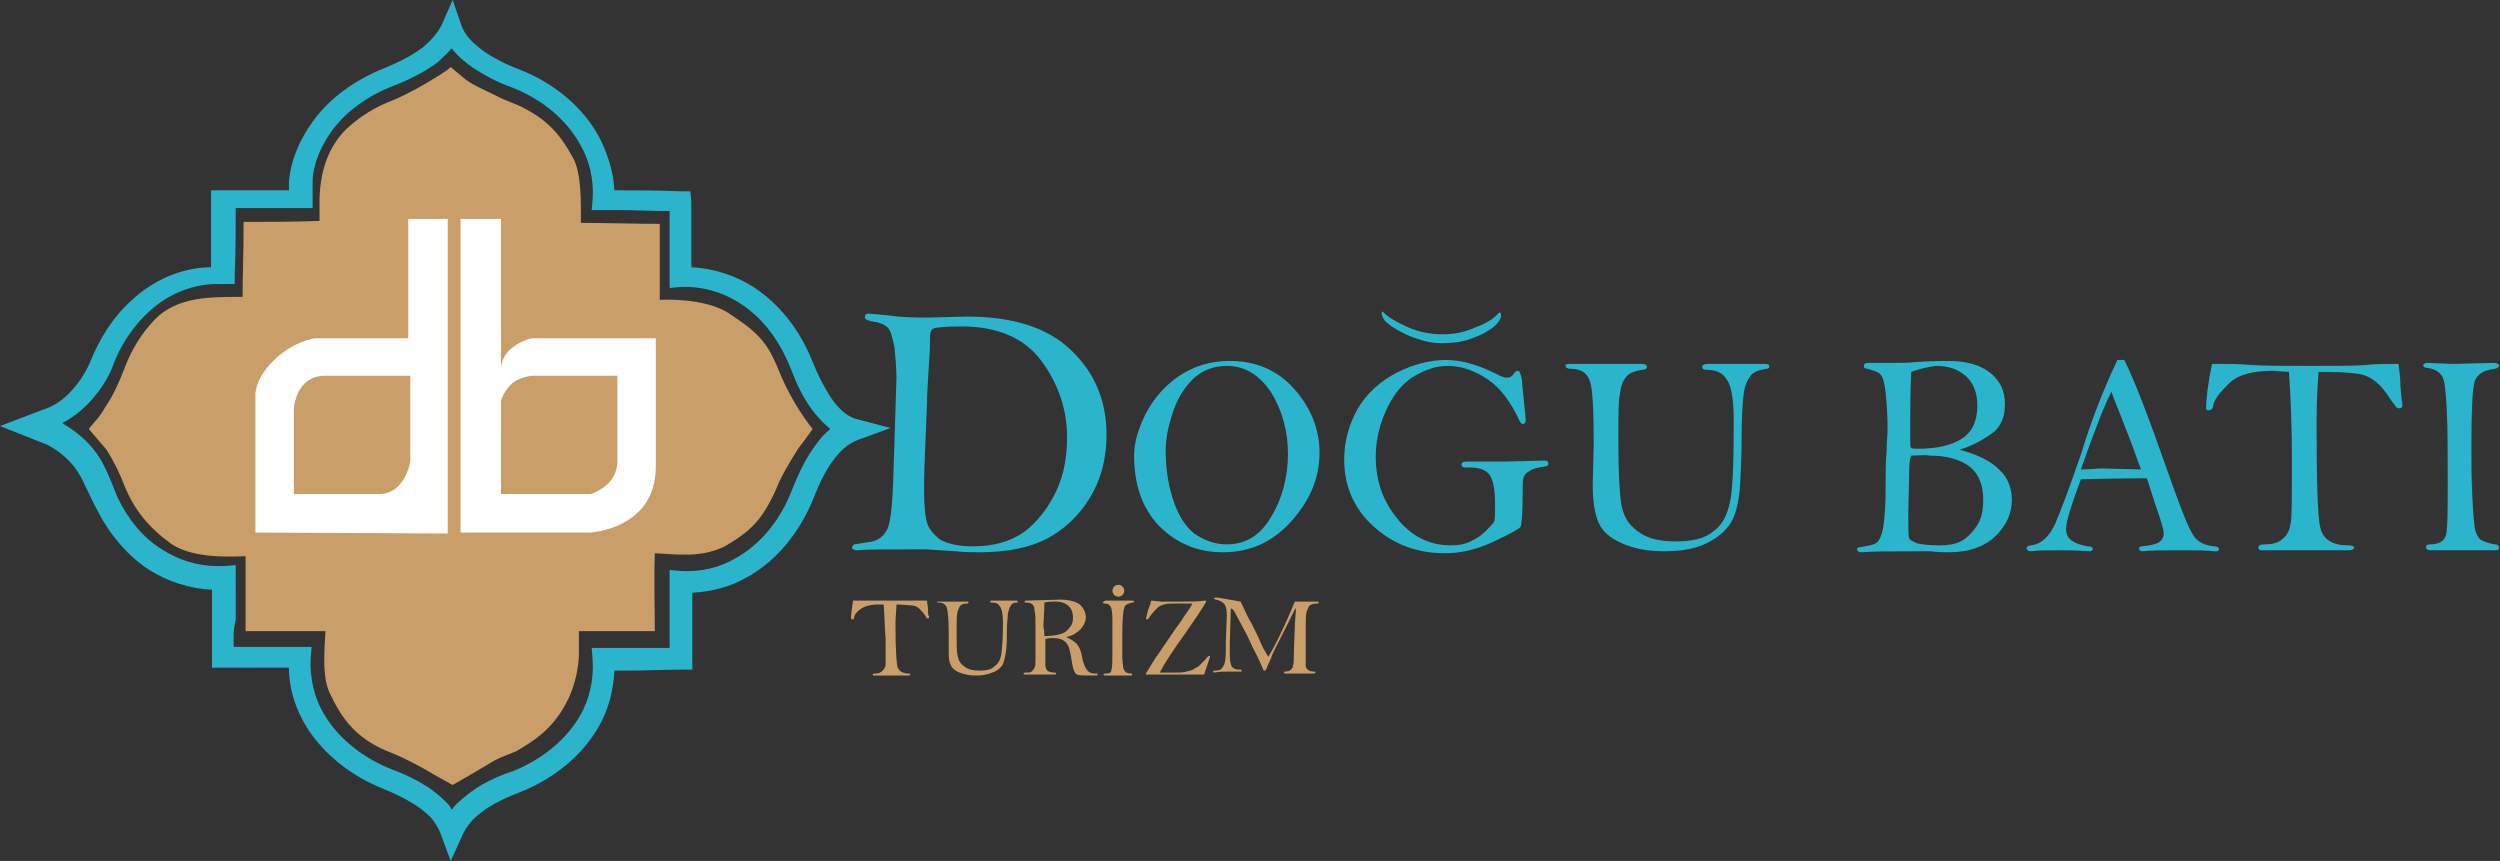 <?xml version="1.0" encoding="utf-8"?>
<!-- Generator: Adobe Illustrator 27.8.1, SVG Export Plug-In . SVG Version: 6.00 Build 0)  -->
<svg version="1.1" id="Layer_1" xmlns="http://www.w3.org/2000/svg" xmlns:xlink="http://www.w3.org/1999/xlink" x="0px" y="0px"
	 width="253.5px" height="87.3px" viewBox="0 0 253.5 87.3" style="enable-background:new 0 0 253.5 87.3;" xml:space="preserve">
<rect x="0" y="0" width="253.5" height="87.3" fill="#333333" stroke="none"/>
<style type="text/css">
	.st0{fill:#2BB5CC;}
	.st1{fill:#CA9E69;}
	.st2{fill:#FFFFFF;}
</style>
<g>
	<path class="st0" d="M45.7,87.3l-1-2.7c-0.2-0.6-0.6-1.2-1-1.7c-1.1-1.1-2.6-2-4.8-2.9c-3.3-1.3-6-3.5-7.7-6.1
		c-1.2-1.9-1.9-4-1.9-6.2c-1.4,0-2.7,0-4.1,0l-3.7,0l0-1.1c0-1.2,0-2.3,0-3.5c0-1.1,0-2.2,0-3.3c-2.2-0.1-4.5-0.8-6.5-2.1
		c-2.1-1.4-3.9-3.5-5.2-6.1C9.5,51.1,9.3,50.6,9,50l-0.3-0.6c-0.6-1.4-1.5-3-3.9-4.3L0,43.2l5-1.9c2.3-1,3.8-3.7,4.1-4.5
		c1-2.5,2.4-4.7,4.2-6.3c2.2-2.1,5.2-3.4,8.1-3.4c0-2.2,0-4.5,0-6.7v-1.1l1.1,0c1.3,0,2.6,0,3.9,0c0.9,0,1.9,0,2.9,0
		c0-0.2,0-0.5,0-0.9c0.2-2.2,1.1-4.3,2.5-6.2c1.7-2.3,4.2-4.1,7.2-5.3C40.7,6.2,42,5.5,43,4.7c0.8-0.7,1.4-1.4,1.8-2.2L45.9,0
		l0.9,2.6c0.3,0.9,1.1,1.8,2.4,2.7c0.9,0.6,2,1.2,3.6,1.8c3.5,1.4,6.3,3.8,7.9,6.7c0.9,1.7,1.5,3.6,1.6,5.5l0.2,0
		c2.2,0,4.3,0,6.5,0.1l1,0l0.1,1c0,0.7,0,1.5,0,2.2c0,0.7,0,1.3,0,2c0,0.5,0,1,0,1.4c0,0.4,0,0.7,0,1.1c2.2,0.1,4.4,0.8,6.3,2
		c2.6,1.7,4.7,4.3,6,7.6c0.7,1.7,1.4,3,2.2,4.1c0.8,1,1.5,1.5,2.3,1.7l3.4,0.9l-3.3,1.2c-0.8,0.3-1.6,0.9-2.3,1.8
		c-0.8,1-1.5,2.3-2.2,4.1c-1.4,3.5-3.8,6.4-6.7,8c-1.7,1-3.6,1.5-5.6,1.6c0,1.3,0,2.6,0,3.8l0,4l-1.1,0c-1.8,0-3.6,0.1-5.5,0.1h-1.3
		c-0.1,2-0.6,4-1.6,5.7c-1.6,2.8-4.4,5.2-7.9,6.6c-1.3,0.5-3,1.2-4.4,2.4c-0.7,0.6-1.3,1.4-1.6,2.2L45.7,87.3z M23.7,65.6l1.6,0
		c1.7,0,3.4,0,5.1,0h1.2l-0.1,1.2c-0.1,2,0.4,4.2,1.6,6c1.4,2.2,3.8,4.1,6.6,5.2c1.6,0.6,3.9,1.6,5.7,3.5c0.2,0.2,0.3,0.4,0.4,0.6
		c0.3-0.4,0.7-0.8,1.2-1.2c1.6-1.4,3.5-2.2,5-2.7c3-1.2,5.4-3.2,6.8-5.6c1-1.7,1.4-3.7,1.3-5.6L60,65.7l3.5,0c1.5,0,2.9,0,4.4,0
		l0-1.8c0-1.6,0-3.3,0-4.9v-1.2l1.2,0.1c1.9,0.1,3.8-0.3,5.5-1.3c2.5-1.4,4.5-3.8,5.7-6.9c0.8-2,1.5-3.4,2.5-4.7
		c0.4-0.6,0.9-1.1,1.4-1.5c-0.5-0.4-1-0.9-1.5-1.5c-1-1.2-1.8-2.7-2.5-4.6c-0.8-2-2.3-4.8-5.1-6.6c-1.8-1.2-4-1.8-6.1-1.7l-1.1,0.1
		l0-1.1c0-0.7,0-1.5,0-2.2c0-0.5,0-0.9,0-1.4c0-0.7,0-1.3,0-2c0-0.4,0-0.7,0-1.1c-1.8,0-3.6-0.1-5.4-0.1l-2.5,0l0.1-1.2
		c0.1-1.9-0.3-3.8-1.3-5.5c-1.4-2.5-3.8-4.5-6.8-5.7c-1.7-0.6-2.9-1.3-4-2c-0.7-0.5-1.5-1.1-2.2-2c-0.4,0.5-0.9,0.9-1.4,1.4
		c-1.2,0.9-2.7,1.7-4.5,2.4c-2.6,1-4.8,2.6-6.2,4.5c-1.1,1.5-1.9,3.3-2,5c0,0.7,0,1,0,1.3l0,1.6l-1.1,0c-1.3,0-2.6,0-3.9,0
		c-0.9,0-1.9,0-2.8,0c0,2.2,0,4.5-0.1,6.7l0,1l-1,0l-0.8,0c-2.6,0-5.1,1.1-7,2.9c-1.5,1.4-2.8,3.3-3.6,5.5c-0.5,1.4-2.3,4.3-5.1,5.7
		c2.9,1.7,4,3.6,4.7,5.3l0.3,0.7c0.2,0.5,0.4,1,0.6,1.5c1.1,2.3,2.6,4.1,4.5,5.3c1.7,1.1,3.7,1.7,5.6,1.7c0.2,0,0.5,0,0.7,0l1.2-0.1
		l0,1.2c0,1.5,0,2.9,0,4.4C23.6,64,23.7,64.8,23.7,65.6"/>
	<path class="st1" d="M82.4,43.5c-0.7,1-0.8,1.1-1.4,1.9c-0.9,1.4-1.8,2.9-2.3,4.2c-1.4,3.1-2.5,4.2-5.2,5.8
		c-2.5,1.2-4.8,0.8-7.1,0.7c-0.1,2.4,0,5.5,0,7.9c-2.4,0-5.3,0-7.7,0c0,0.3,0,2.3,0,2.6c-0.1,1.7-0.6,3.5-1.4,4.9
		c-1.4,2.5-3.1,3.6-5,4.7c-1,0.4-1.9,0.7-2.8,1.3c-1.2,0.7-2.2,1.3-3.6,2.1l-1.8-1c-1.3-0.8-3-1.7-4.5-2.3c-2.8-1.1-4.6-2.7-6-5.7
		c-1-1.7-0.7-4.6-0.6-6.6c-1.3,0-4.2,0-5.5,0h-2.6c0-2.4,0-5.2,0-7.6c-2.4,0.1-5.6,0.1-7.6-1.3c-2.2-1.6-3.7-3.4-4.7-5.9
		c-0.5-1.3-1.1-2.5-1.8-3.6L9,43.5c0.8-1,1.1-1.2,1.6-2.1c0.9-1.3,1.5-2.7,2-4c0.7-1.9,1.8-3.7,3.2-5.1c1.6-1.6,3.9-2,5.3-2.1
		c1-0.1,2.7-0.1,3.5-0.1c0-2.4,0.1-4,0.1-7.6c2.4,0,5.3,0,7.7-0.1c0-0.7,0-1.8,0-2.3c0.1-3,1-5.3,2.7-7c1.4-1.3,3-2.3,4.9-3
		c1.6-0.7,3-1.5,4.6-2.5c0.6-0.4,0.8-0.5,1.1-0.8l1.2,1c0.9,0.8,2.2,1.3,3.4,1.9c0.9,0.5,2,0.8,2.9,1.3c2.3,1.2,3.6,2.6,4.9,5
		c0.9,1.6,0.8,4.7,0.8,6.6c2.4,0,5.6,0.1,8,0.1l0,7.7c2.2-0.1,5.4,0.2,7.2,1.5c2.1,1.4,3.4,2.4,4.4,4.6c0.4,0.8,0.7,1.7,1.1,2.5
		C80.9,41.7,82.4,43.5,82.4,43.5"/>
	<path class="st2" d="M45.4,54.1V22.2h-4v12.1h-9.5c0,0-2.2,0.3-4.2,2.3c-2,2-1.8,3.6-1.8,3.6V54L45.4,54.1z M41.6,46.8
		c0,0-0.5,3.3-3.2,3.3h-8.6v-8.7c0,0,0.2-3.4,3.3-3.3h8.5V46.8z"/>
	<path class="st2" d="M53.9,34.3c0,0-3.1,0.7-3.1,3.2l0-15.3h-4.1v31.8h13.1c0,0,6.7-0.3,6.7-6.7V34.3L53.9,34.3z M62.6,46.8
		c0,2.5-2.7,3.3-2.7,3.3h-9.1v-9.4c0,0,0.1-0.8,1.1-1.8c0.8-0.7,2.1-0.8,2.1-0.8h8.6V46.8z"/>
	<g>
		<path class="st0" d="M94.3,32.2l3.7-0.1c4.7,0,8.2,1.1,10.6,3.4c2.4,2.3,3.6,5.1,3.6,8.6c0,2.5-0.6,4.6-1.7,6.4
			c-1.1,1.8-2.6,3.2-4.3,4.1c-1.7,0.9-4,1.4-6.9,1.4c-0.6,0-1.5,0-2.4-0.1c-1.8-0.1-2.8-0.2-3-0.2c-3.9,0-6.2,0-6.9,0.1
			c-0.4,0-0.6-0.1-0.6-0.3c0-0.1,0.1-0.2,0.2-0.3c0.1,0,0.6-0.1,1.3-0.2c1-0.1,1.6-0.5,2-1.2c0.4-0.6,0.6-2.6,0.7-5.9l0.3-9.5
			c0-1.1-0.1-2.2-0.2-3.2c-0.2-1-0.4-1.7-0.7-2c-0.3-0.3-0.8-0.5-1.5-0.6c-0.5-0.1-0.8-0.2-0.8-0.4c0-0.3,0.1-0.4,0.4-0.4
			c0.2,0,1,0.1,2.2,0.2C91.5,32.2,92.8,32.2,94.3,32.2 M93.7,49.6c0,1.6,0.1,2.7,0.3,3.4c0.2,0.7,0.7,1.2,1.3,1.7
			c0.7,0.4,1.8,0.7,3.3,0.7c2.2,0,3.9-0.5,5.3-1.5c1.3-1,2.4-2.4,3.2-4.1c0.8-1.7,1.1-3.5,1.1-5.5c0-2.8-0.9-5.4-2.6-7.7
			c-1.7-2.3-4.4-3.5-8.1-3.5c-1.6,0-2.6,0.1-2.8,0.2c-0.3,0.1-0.4,0.4-0.4,1c0,0.5,0,1.3-0.1,2.5c-0.1,1.8-0.2,3.1-0.2,4.1l-0.2,4.9
			C93.7,47.9,93.7,49.3,93.7,49.6z"/>
		<path class="st0" d="M115,46.2c0-1.3,0.4-2.7,1.2-4.3c0.8-1.5,1.9-2.8,3.4-3.8c1.5-1,3.2-1.5,5.1-1.5c2.6,0,4.8,0.9,6.5,2.8
			c1.7,1.9,2.6,4.1,2.6,6.5c0,2.6-1,4.9-2.9,7C129,55,126.7,56,124,56c-2.6,0-4.7-0.9-6.5-2.7C115.8,51.5,115,49.1,115,46.2
			 M118.2,45.7c0,1.6,0.2,3.2,0.7,4.8c0.5,1.6,1.2,2.8,2.2,3.6c1,0.7,2.1,1.1,3.3,1.1c1.9,0,3.4-0.9,4.5-2.8c1.1-1.8,1.7-4,1.7-6.4
			c0-2.3-0.6-4.4-1.7-6.2c-1.2-1.8-2.7-2.7-4.5-2.7c-1.4,0-2.6,0.5-3.5,1.4c-0.9,0.9-1.6,2.1-2,3.4
			C118.4,43.4,118.2,44.6,118.2,45.7z"/>
		<path class="st0" d="M154.4,43c-0.1,0-0.3-0.2-0.4-0.5c-0.8-1.7-1.8-3.1-3.1-4c-1.3-0.9-2.7-1.4-4.1-1.4c-1.2,0-2.3,0.4-3.5,1.1
			c-1.1,0.7-2,1.8-2.7,3.3c-0.7,1.5-1.1,3.1-1.1,4.8c0,2.4,0.7,4.5,2.2,6.3c1.4,1.8,3.3,2.7,5.4,2.7c0.8,0,1.4-0.1,2-0.4
			c0.5-0.2,1.1-0.6,1.5-1c0.5-0.5,0.8-0.8,0.9-1c0.1-0.2,0.1-0.8,0.1-1.7c0-1.6-0.2-2.6-0.6-3.1c-0.4-0.5-1.1-0.7-2-0.7l-0.4,0
			c-0.3,0-0.4-0.1-0.4-0.3c0-0.2,0.2-0.3,0.5-0.3l0.8,0l3.2,0l4-0.1c0.2,0,0.3,0.1,0.3,0.3c0,0.2-0.1,0.3-0.4,0.3
			c-0.6,0.1-1.1,0.2-1.4,0.4c-0.4,0.2-0.6,0.4-0.7,0.7c-0.1,0.3-0.1,0.7-0.1,1.3c0,2.2-0.1,3.5-0.2,3.7c-0.1,0.2-1,0.7-2.7,1.5
			c-1.7,0.8-3.3,1.2-5,1.2c-2.8,0-5.2-0.9-7.2-2.7c-2-1.8-3-4.1-3-6.8c0-1.9,0.5-3.6,1.4-5.2c0.9-1.5,2.2-2.7,3.9-3.6
			c1.6-0.8,3.3-1.3,5-1.3c1.6,0,3.3,0.5,5.1,1.4c0.5,0.3,0.9,0.4,1.1,0.4c0.3,0,0.5-0.1,0.7-0.4c0.1-0.2,0.3-0.3,0.4-0.3
			c0.2,0,0.3,0.3,0.4,0.8c0.1,0.9,0.2,2.2,0.4,4c0,0.1,0,0.2,0,0.3C154.7,42.8,154.6,43,154.4,43"/>
		<path class="st0" d="M159.2,36.9h7.2c0.4,0,0.6,0.1,0.6,0.3c0,0.2-0.2,0.3-0.5,0.3c-0.7,0.1-1.2,0.3-1.5,0.6
			c-0.3,0.3-0.6,0.8-0.7,1.6c-0.2,0.8-0.2,2.4-0.2,5c0,3.1,0.1,5.2,0.3,6.4c0.2,1.2,0.7,2.1,1.7,2.8c0.9,0.7,2.2,1,3.8,1
			c1.7,0,3-0.3,3.8-1c0.9-0.6,1.4-1.6,1.7-2.9c0.3-1.3,0.4-4,0.4-8.2c0-2.2-0.2-3.6-0.7-4.3c-0.4-0.7-1.1-1-2-1
			c-0.4,0-0.5-0.1-0.5-0.3c0-0.2,0.2-0.3,0.7-0.3h5.7c0.3,0,0.4,0.1,0.4,0.3c0,0.1-0.1,0.2-0.3,0.2c-0.7,0.1-1.3,0.3-1.6,0.7
			c-0.3,0.4-0.6,1-0.7,1.9c-0.1,0.9-0.2,2.3-0.2,4.1c0,2.3-0.1,4.2-0.2,5.7c-0.2,1.6-0.5,2.7-1.1,3.5c-0.6,0.8-1.4,1.4-2.5,1.9
			c-1.1,0.5-2.5,0.7-4.1,0.7c-1.7,0-3.1-0.3-4.2-0.8c-1.2-0.5-2-1.2-2.4-2.1c-0.4-0.9-0.6-2.2-0.6-3.9l0.1-4c0-3.5-0.1-5.7-0.4-6.5
			c-0.3-0.8-0.9-1.2-1.9-1.2c-0.3,0-0.5-0.1-0.5-0.2C158.6,37,158.8,36.9,159.2,36.9"/>
		<path class="st0" d="M198.7,45.6c1.8,0.5,3.1,1.1,4,2c0.9,0.8,1.3,1.9,1.3,3.1c0,1.3-0.5,2.5-1.6,3.6c-1.1,1.1-2.7,1.7-4.8,1.7
			c-0.4,0-1,0-1.9-0.1c-0.6,0-0.9,0-0.9,0c-2.9,0-4.9,0-6,0.1c-0.3,0-0.5-0.1-0.5-0.3c0-0.1,0.1-0.2,0.2-0.2c0.1,0,0.5-0.1,1.1-0.2
			c0.4-0.1,0.7-0.2,0.9-0.5c0.2-0.3,0.4-0.8,0.5-1.6c0.1-0.8,0.2-2,0.2-3.6c0-1.6,0-2.8,0.1-3.8c0-1,0.1-1.7,0.1-2.2
			c0-1.6-0.1-2.9-0.2-3.8c-0.1-1-0.3-1.6-0.5-1.8c-0.2-0.3-0.7-0.4-1.3-0.6c-0.3,0-0.4-0.1-0.4-0.3c0-0.2,0.1-0.3,0.4-0.3l2.6,0
			c0.8,0,1.6,0,2.4-0.1c1.7-0.1,2.7-0.1,3.2-0.1c1.8,0,3.2,0.4,4.2,1.2c1,0.8,1.5,1.8,1.5,3.2c0,1.1-0.3,2-1,2.7
			C201.4,44.4,200.3,45.1,198.7,45.6 M193.8,46.2c-0.1,0.2-0.2,0.7-0.2,1.3l-0.1,4.5c0,1.6,0,2.4,0.1,2.6c0.1,0.2,0.4,0.3,0.8,0.5
			c0.5,0.1,1.2,0.2,2.2,0.2c0.9,0,1.6-0.1,2.2-0.4c0.6-0.3,1.1-0.8,1.6-1.5c0.5-0.7,0.7-1.6,0.7-2.7c0-1.6-0.5-2.7-1.4-3.4
			c-0.9-0.7-2.3-1.1-4-1.1C195.2,46.1,194.5,46.2,193.8,46.2z M193.8,37.7c-0.1,2.1-0.1,3.8-0.1,5.1l0,2.1c0,0.3,0,0.5,0.1,0.5
			c0.1,0.1,0.3,0.1,0.7,0.1c1.8,0,3.3-0.3,4.4-1c1.1-0.7,1.6-1.8,1.6-3.4c0-1.3-0.4-2.3-1.2-3c-0.8-0.7-1.8-1-3-1
			C195.5,37.2,194.7,37.4,193.8,37.7z"/>
		<path class="st0" d="M214.7,36.5h0.7c1.1,2.2,2.5,5.9,4.4,11.3c1.2,3.4,2,5.5,2.5,6.3c0.4,0.8,1.2,1.2,2.2,1.3
			c0.3,0,0.5,0.1,0.5,0.3c0,0.1-0.1,0.2-0.2,0.2l-0.2,0c-0.9-0.1-2-0.1-3.3-0.1c-2.1,0-3.4,0-4,0.1c-0.3,0-0.4-0.1-0.4-0.3
			c0-0.1,0.1-0.2,0.3-0.2c0.8-0.1,1.4-0.2,1.7-0.4c0.3-0.2,0.5-0.5,0.5-0.9c0-0.4-0.3-1.4-0.9-3.1l-0.8-2.5c-0.5,0-2.7,0-6.7,0.1
			c-1,2.7-1.5,4.3-1.5,5c0,0.6,0.2,1,0.7,1.3c0.5,0.3,1,0.4,1.5,0.5c0.4,0,0.5,0.1,0.5,0.3c0,0.1-0.1,0.1-0.2,0.2
			c-1.5-0.1-2.4-0.1-2.8-0.1c-1.6,0-2.7,0-3.2,0.1c-0.3,0-0.5-0.1-0.5-0.3c0-0.2,0.1-0.2,0.4-0.3c1.1-0.1,1.9-0.9,2.5-2.2
			c0.6-1.4,1.5-3.8,2.7-7.3C212.1,42.5,213.3,39.5,214.7,36.5 M214.1,39.7c-0.9,1.8-1.9,4.5-3.1,7.9c1,0,1.7-0.1,2.1-0.1l4,0.1
			c-0.4-1-0.8-2.3-1.5-4C214.9,41.7,214.3,40.4,214.1,39.7z"/>
		<path class="st0" d="M232.1,37.7c-0.7,0-1.3-0.1-1.6-0.1c-2.1,0-3.6,0.4-4.5,1.3c-0.9,0.9-1.5,1.6-1.6,2.3c0,0.2-0.2,0.4-0.4,0.4
			c-0.1,0-0.2,0-0.3-0.1c0-1.1,0.2-2.7,0.6-4.6c0.5,0,0.7,0,0.9,0c0.7,0,1.7,0,3,0.1c1.3,0.1,3.4,0.1,6.2,0.1c2.8,0,4.7,0,5.6-0.1
			c0.8-0.1,1.9-0.1,3.2-0.1c0.1,0.7,0.2,1.4,0.2,2.2c0.1,0.9,0.1,1.5,0.2,1.8c0,0.1,0,0.2,0,0.2c0,0.2-0.1,0.3-0.3,0.3
			c-0.1,0-0.2,0-0.3-0.1c-0.1-0.1-0.3-0.4-0.6-0.8c-0.5-0.8-1-1.4-1.5-1.8c-0.5-0.4-1.1-0.7-1.8-0.8c-0.7-0.1-2-0.2-4-0.2
			c-0.1,1.4-0.2,3.1-0.2,5c0,6.2,0.1,9.8,0.4,10.9c0.3,1.1,1.2,1.7,2.8,1.7c0.4,0,0.6,0.1,0.6,0.2c0,0.2-0.2,0.3-0.6,0.3h-8.8
			c-0.2,0-0.3-0.1-0.3-0.3c0-0.2,0.2-0.3,0.7-0.3c0.8,0,1.4-0.2,1.8-0.6c0.5-0.4,0.7-1,0.8-1.7c0.1-0.7,0.1-2.8,0.1-6.3
			C232.4,43.5,232.3,40.6,232.1,37.7"/>
		<path class="st0" d="M246.1,36.8l2.6,0.1l4-0.1c0.5,0,0.7,0.1,0.7,0.3c0,0.1-0.1,0.2-0.4,0.3c-1.1,0.1-1.7,0.5-2,1.1
			c-0.3,0.6-0.4,3-0.4,7c0,1.5,0,3.2,0.1,5c0.1,1.9,0.2,3,0.3,3.3c0.1,0.4,0.3,0.7,0.5,0.9c0.3,0.2,0.8,0.4,1.5,0.5
			c0.2,0,0.4,0.1,0.4,0.3c0,0.2-0.1,0.3-0.3,0.3l-3.6,0l-3,0c-0.3,0-0.5-0.1-0.5-0.3c0-0.2,0.1-0.3,0.4-0.3c0.9,0,1.4-0.3,1.6-0.9
			c0.2-0.6,0.2-2.4,0.2-5.5c0-3,0-5.4-0.1-7.3c-0.1-1.8-0.2-3-0.5-3.4c-0.3-0.4-0.7-0.7-1.5-0.8c-0.3,0-0.4-0.2-0.4-0.3
			C245.8,36.9,245.9,36.8,246.1,36.8"/>
		<path class="st0" d="M146.2,34.8c-0.7,0-1.5-0.1-2.3-0.4c-0.8-0.2-1.6-0.6-2.3-1c-0.7-0.4-1.1-0.8-1.2-0.9
			c-0.2-0.3-0.3-0.6-0.3-0.6c0-0.2,0-0.3,0.1-0.3c0,0,0.1,0,0.1,0.1c0.5,0.5,1.4,1,2.5,1.5c1.2,0.5,2.3,0.7,3.5,0.7
			c1.1,0,2.2-0.2,3.3-0.7c1.1-0.4,1.9-0.9,2.3-1.4c0.1-0.1,0.2-0.1,0.2-0.1c0.1,0,0.1,0.1,0.1,0.4c0,0.2-0.4,0.9-1.1,1.3
			c-0.7,0.5-1.5,0.8-2.4,1.1C148,34.7,147.1,34.8,146.2,34.8"/>
	</g>
	<g>
		<g>
			<path class="st1" d="M89.6,61.3c-0.3,0-0.5,0-0.6,0c-0.8,0-1.4,0.2-1.8,0.5c-0.4,0.3-0.6,0.6-0.6,0.9c0,0.1-0.1,0.1-0.2,0.1
				c0,0-0.1,0-0.1-0.1c0-0.5,0.1-1.1,0.2-1.8c0.2,0,0.3,0,0.3,0c0.3,0,0.7,0,1.2,0c0.5,0,1.4,0,2.5,0c1.1,0,1.9,0,2.2,0
				c0.3,0,0.7,0,1.3,0c0,0.3,0.1,0.6,0.1,0.9c0,0.3,0,0.6,0.1,0.7c0,0,0,0.1,0,0.1c0,0.1,0,0.1-0.1,0.1c0,0-0.1,0-0.1,0
				c0,0-0.1-0.1-0.2-0.3c-0.2-0.3-0.4-0.5-0.6-0.7c-0.2-0.2-0.5-0.3-0.7-0.3s-0.8-0.1-1.6-0.1c0,0.6-0.1,1.2-0.1,2
				c0,2.4,0.1,3.9,0.2,4.3c0.1,0.4,0.5,0.7,1.1,0.7c0.2,0,0.2,0,0.2,0.1c0,0.1-0.1,0.1-0.2,0.1h-3.5c-0.1,0-0.1,0-0.1-0.1
				s0.1-0.1,0.3-0.1c0.3,0,0.5-0.1,0.7-0.3c0.2-0.2,0.3-0.4,0.3-0.7s0-1.1,0-2.5C89.7,63.6,89.7,62.4,89.6,61.3z"/>
			<path class="st1" d="M95.1,61h2.9c0.2,0,0.2,0,0.2,0.1c0,0.1-0.1,0.1-0.2,0.1c-0.3,0-0.5,0.1-0.6,0.2s-0.2,0.3-0.3,0.6
				C97,62.4,97,63,97,64c0,1.2,0,2.1,0.1,2.5c0.1,0.5,0.3,0.8,0.7,1.1c0.4,0.3,0.9,0.4,1.5,0.4c0.7,0,1.2-0.1,1.5-0.4
				c0.4-0.3,0.6-0.6,0.7-1.1c0.1-0.5,0.2-1.6,0.2-3.3c0-0.9-0.1-1.4-0.3-1.7c-0.2-0.3-0.4-0.4-0.8-0.4c-0.1,0-0.2,0-0.2-0.1
				c0-0.1,0.1-0.1,0.3-0.1h2.3c0.1,0,0.2,0,0.2,0.1c0,0.1,0,0.1-0.1,0.1c-0.3,0-0.5,0.1-0.6,0.3c-0.1,0.1-0.2,0.4-0.3,0.8
				c0,0.4-0.1,0.9-0.1,1.6c0,0.9,0,1.7-0.1,2.3c-0.1,0.6-0.2,1.1-0.4,1.4s-0.6,0.6-1,0.7c-0.4,0.2-1,0.3-1.6,0.3
				c-0.7,0-1.2-0.1-1.7-0.3c-0.5-0.2-0.8-0.5-0.9-0.8c-0.2-0.3-0.2-0.9-0.2-1.6l0-1.6c0-1.4-0.1-2.3-0.2-2.6
				c-0.1-0.3-0.4-0.5-0.8-0.5c-0.1,0-0.2,0-0.2-0.1C94.8,61,94.9,61,95.1,61z"/>
			<path class="st1" d="M108.1,64.6c0.5,0.2,0.9,0.5,1.1,0.7c0.2,0.3,0.4,0.6,0.5,1.2c0.1,0.7,0.3,1.1,0.5,1.4s0.5,0.4,0.9,0.4
				c0.1,0,0.2,0,0.2,0.1s-0.1,0.1-0.2,0.1c-1.1,0-1.7,0-1.9-0.1c-0.2-0.1-0.4-0.5-0.5-1.2c-0.1-0.7-0.2-1.2-0.3-1.5
				s-0.3-0.6-0.5-0.7c-0.2-0.2-0.6-0.3-1.2-0.3c-0.2,0-0.4,0-0.7,0.1c0,0.2,0,0.5,0,0.7c0,1,0,1.6,0,1.9c0,0.3,0.1,0.5,0.2,0.6
				c0.1,0.1,0.4,0.2,0.7,0.2c0.1,0,0.2,0,0.2,0.1c0,0.1-0.1,0.1-0.3,0.1H104c-0.2,0-0.2,0-0.2-0.1c0-0.1,0.1-0.1,0.2-0.1
				c0.3,0,0.5,0,0.6-0.1c0.1-0.1,0.2-0.2,0.3-0.4c0.1-0.2,0.1-0.5,0.1-1l0-1.2l0-1.8c0-0.9,0-1.5-0.1-1.8c0-0.3-0.1-0.5-0.2-0.6
				c-0.1-0.1-0.3-0.2-0.7-0.2c-0.1,0-0.1,0-0.1-0.1c0-0.1,0.1-0.1,0.2-0.1l3.4-0.1c0.9,0,1.6,0.2,2,0.5c0.4,0.4,0.6,0.8,0.6,1.3
				c0,0.3-0.1,0.6-0.3,0.9c-0.2,0.3-0.4,0.5-0.6,0.6C109,64.3,108.6,64.5,108.1,64.6z M105.9,64.5c0.7,0,1.3-0.1,1.6-0.2
				c0.4-0.1,0.7-0.3,0.9-0.6c0.3-0.3,0.4-0.6,0.4-1.1c0-0.4-0.1-0.8-0.4-1.1s-0.7-0.5-1.4-0.5c-0.3,0-0.7,0-1.1,0.1
				c0,1-0.1,1.9-0.1,2.5C105.9,63.9,105.9,64.2,105.9,64.5z"/>
			<path class="st1" d="M112.1,60.9l1,0l1.6,0c0.2,0,0.3,0,0.3,0.1c0,0.1-0.1,0.1-0.2,0.1c-0.4,0.1-0.7,0.2-0.8,0.5
				s-0.2,1.2-0.2,2.8c0,0.6,0,1.3,0,2c0,0.7,0.1,1.2,0.1,1.3c0,0.1,0.1,0.3,0.2,0.4c0.1,0.1,0.3,0.2,0.6,0.2c0.1,0,0.1,0,0.1,0.1
				c0,0.1,0,0.1-0.1,0.1l-1.4,0l-1.2,0c-0.1,0-0.2,0-0.2-0.1c0-0.1,0.1-0.1,0.2-0.1c0.4,0,0.6-0.1,0.6-0.4c0.1-0.2,0.1-1,0.1-2.2
				c0-1.2,0-2.2,0-2.9c0-0.7-0.1-1.2-0.2-1.3c-0.1-0.2-0.3-0.3-0.6-0.3c-0.1,0-0.2-0.1-0.2-0.1S112,60.9,112.1,60.9z"/>
			<path class="st1" d="M122.1,68.4l-0.2,0c-3.5,0-5.3,0-5.4,0c-0.1,0-0.2,0-0.3,0s0,0,0-0.1c0,0,0.1-0.2,0.3-0.5
				c0.2-0.3,0.5-0.9,1.1-1.7l1.5-2.2c0.5-0.7,0.8-1.1,0.9-1.3c0.5-0.7,0.8-1.1,0.9-1.4c-0.7,0-1.2,0-1.6,0c-0.6,0-1,0-1.3,0.1
				c-0.3,0.1-0.5,0.2-0.7,0.4c-0.2,0.2-0.4,0.4-0.7,0.8c-0.1,0.2-0.2,0.3-0.3,0.3c-0.1,0-0.1,0-0.1-0.1c0,0,0.1-0.3,0.2-0.8
				c0.2-0.5,0.3-0.8,0.3-0.9c0-0.1,0.1-0.1,0.1-0.1l0.9,0.1c0.3,0,0.9,0,1.9,0c1.3,0,2.1,0,2.5-0.1c0,0,0.1,0,0.1,0
				c0,0,0.1,0,0.1,0.1c0,0.1-0.7,1.2-2.1,3.2c-1.3,1.8-2.2,3.2-2.6,4c0.5,0,1,0,1.4,0c0.5,0,1,0,1.3-0.1c0.3-0.1,0.6-0.1,0.8-0.3
				c0.2-0.1,0.4-0.2,0.5-0.3c0.1-0.1,0.3-0.3,0.6-0.6c0.2-0.3,0.4-0.4,0.4-0.4c0.1,0,0.1,0,0.1,0.1L122.1,68.4z"/>
			<path class="st1" d="M125.8,61c0.4,0.8,0.7,1.6,1.1,2.2c0.4,0.8,0.7,1.4,0.9,1.9c0.2,0.5,0.5,1,0.8,1.5c0.8-1.3,1.7-3.2,2.7-5.6
				l2.3,0c0.1,0,0.1,0,0.1,0.1c0,0.1,0,0.1-0.1,0.1c-0.4,0-0.7,0.1-0.8,0.2s-0.2,0.3-0.3,0.6s-0.1,0.9-0.1,1.7c0,0.8,0,1.5,0,2
				c0,1,0,1.7,0,1.8c0,0.2,0.1,0.3,0.2,0.4s0.3,0.2,0.7,0.2c0.1,0,0.1,0.1,0.1,0.1s-0.1,0.1-0.2,0.1l-2.2,0h-0.6
				c-0.1,0-0.2,0-0.2-0.1c0-0.1,0-0.1,0.1-0.1c0.3,0,0.5-0.1,0.6-0.2s0.2-0.2,0.2-0.4c0.1-0.2,0.1-0.7,0.1-1.5l0.1-2.7l0.1-1.4
				c0-0.1,0-0.2,0-0.2c0,0-0.1,0-0.1,0.1l-1.1,2.2c-0.7,1.4-1.2,2.3-1.3,2.7l-0.4,0.9c-0.1,0.3-0.2,0.4-0.2,0.4c0,0,0,0-0.1,0
				c0,0-0.1,0-0.1-0.1c-0.1-0.2-0.4-1-1.1-2.3c-0.3-0.7-0.7-1.5-1.2-2.4c-0.5-0.9-0.7-1.4-0.8-1.4s-0.1-0.1-0.1-0.1
				c0,0-0.1,0-0.1,0.1l-0.1,3.5l0,1.1c0,0.6,0.1,1,0.2,1.2c0.2,0.2,0.4,0.3,0.7,0.3c0.2,0,0.3,0,0.3,0.1c0,0.1,0,0.1-0.1,0.1l-0.1,0
				l-0.4,0l-0.8,0c-0.4,0-0.8,0-1.4,0.1c0,0-0.1-0.1-0.1-0.1c0-0.1,0.1-0.1,0.2-0.1c0.4,0,0.7-0.1,0.8-0.4c0.2-0.2,0.3-0.8,0.3-1.6
				l0-1l0.1-2.6c0-0.6-0.1-1-0.3-1.2c-0.2-0.2-0.4-0.3-0.8-0.4c-0.1,0-0.2-0.1-0.2-0.1c0-0.1,0.1-0.1,0.2-0.1c0.1,0,0.1,0,0.2,0
				L125.8,61z"/>
		</g>
		<circle class="st1" cx="113.4" cy="59.9" r="0.6"/>
	</g>
</g>
</svg>

